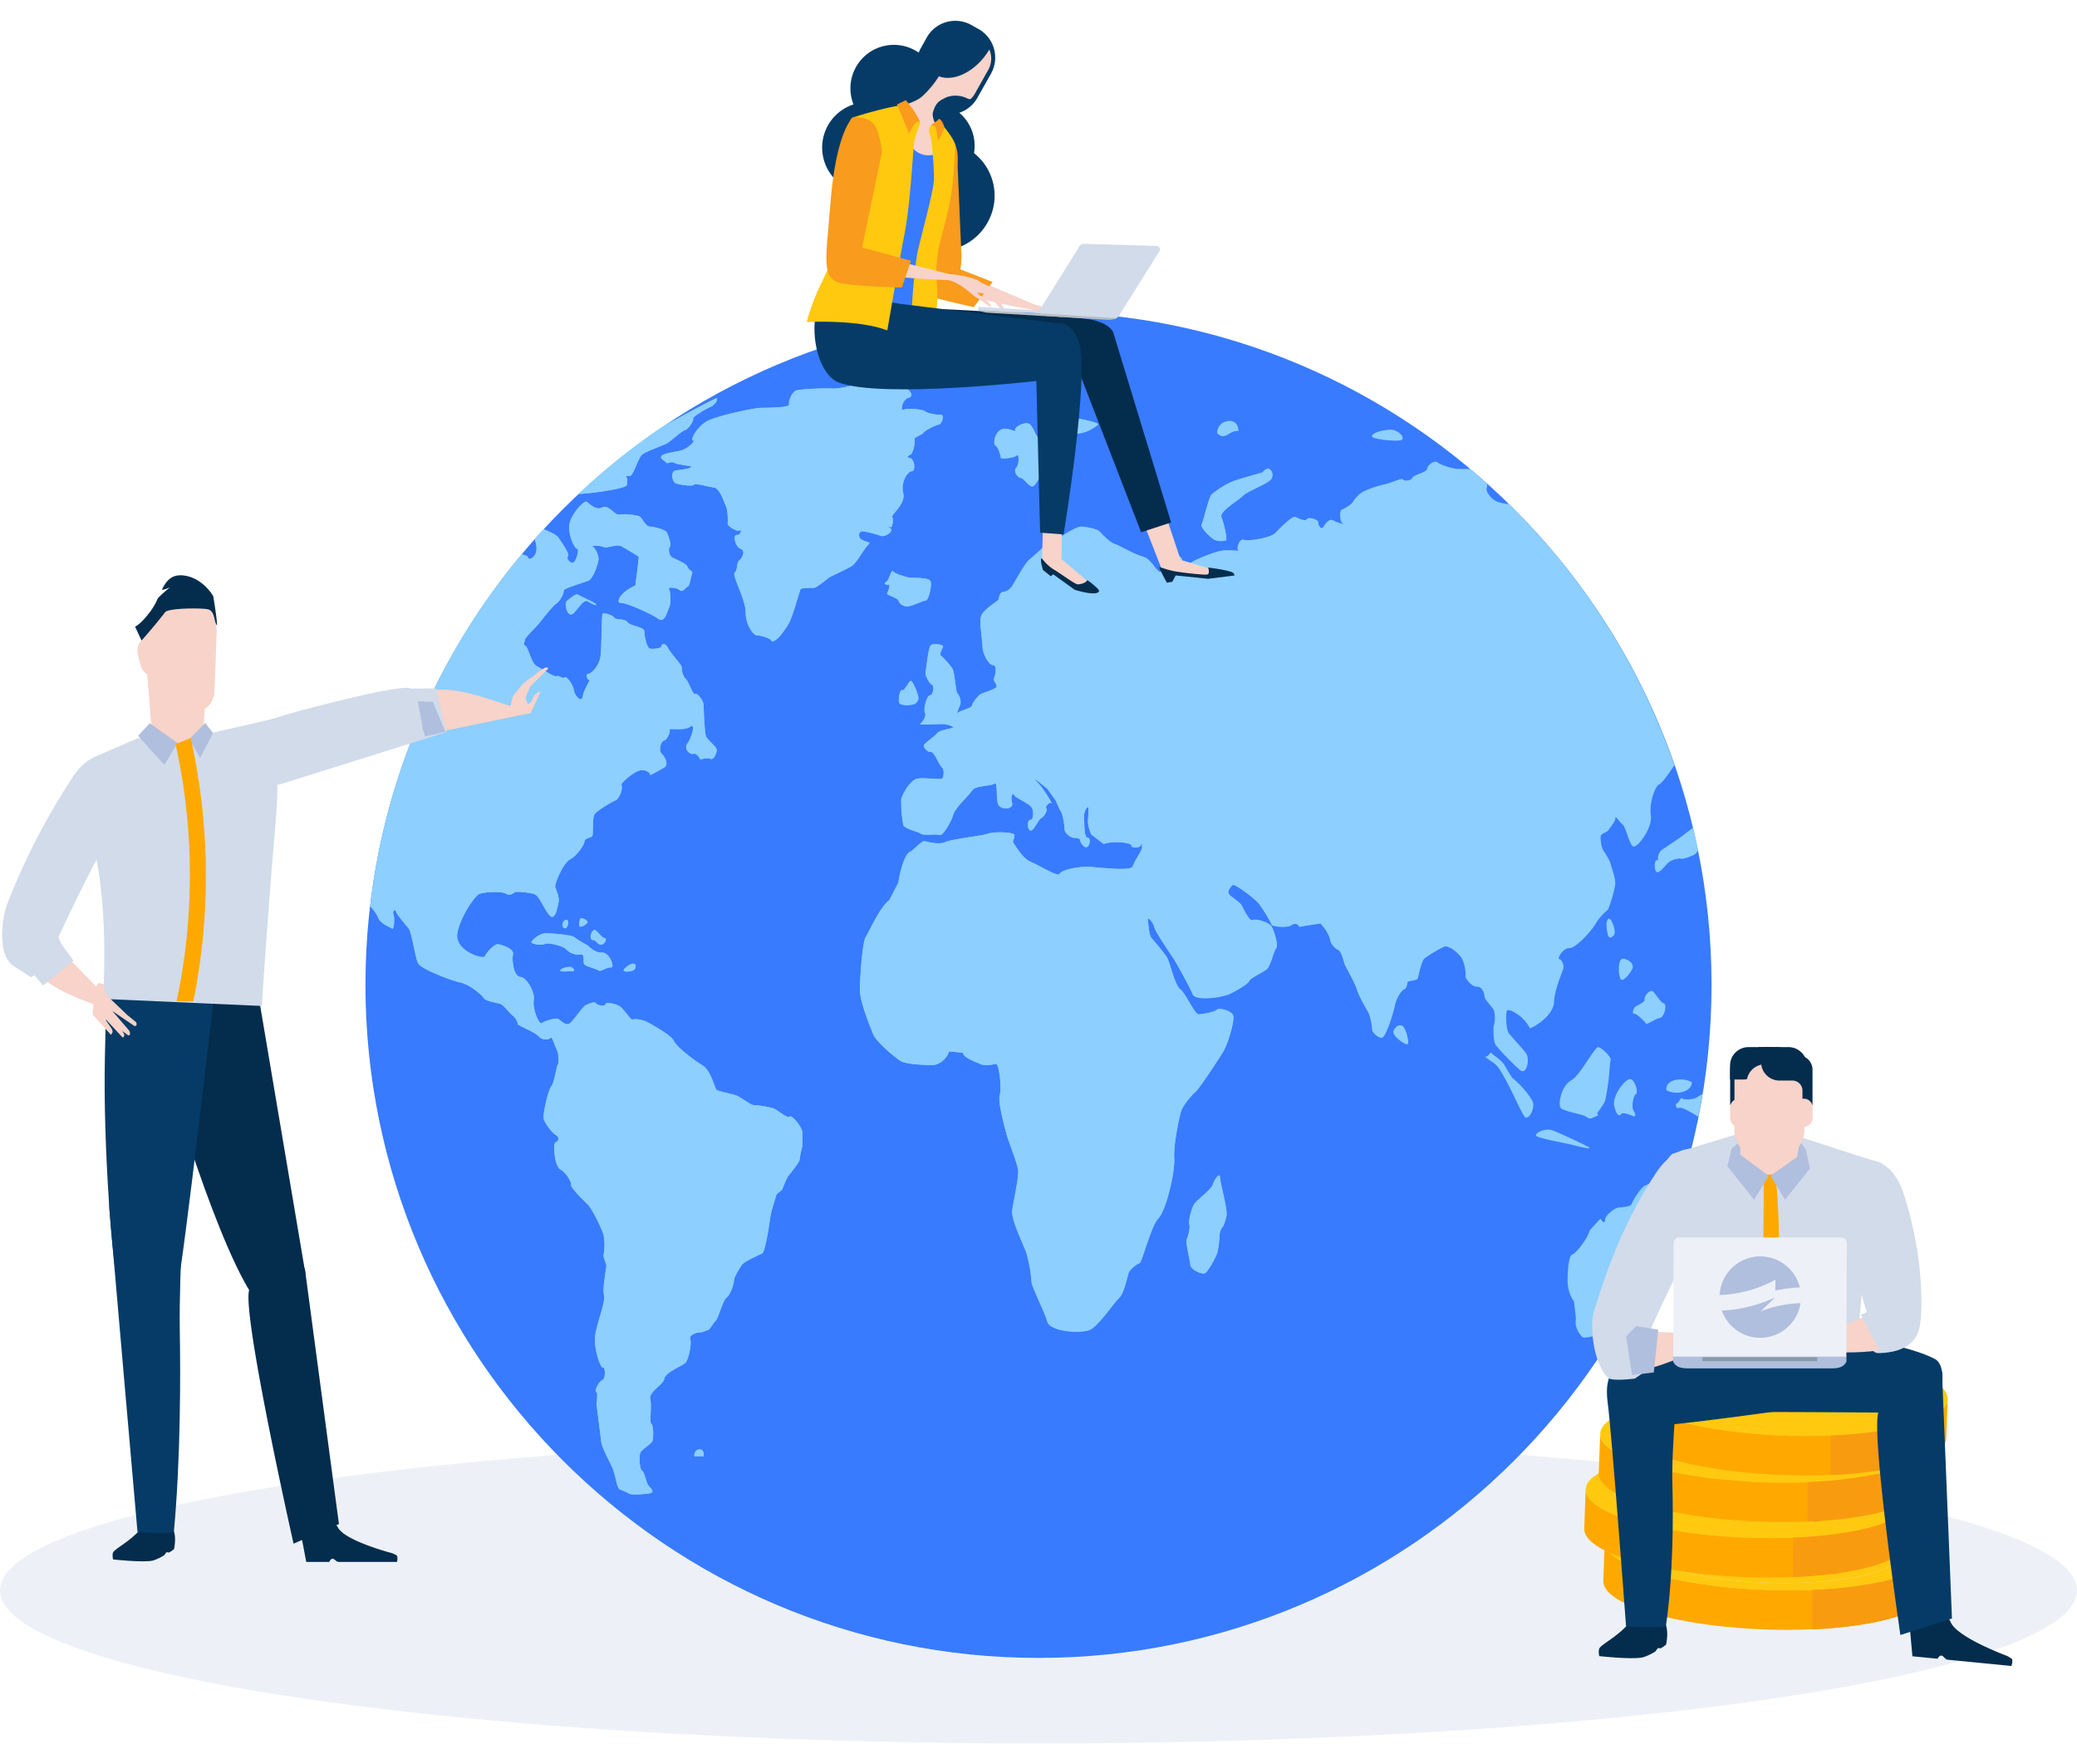 <svg id="Capa_1" data-name="Capa 1" xmlns="http://www.w3.org/2000/svg" viewBox="0 0 697 592"><defs><style>.cls-1{fill:#edf1f7;}.cls-2{fill:#387bff;}.cls-3{fill:#8dcfff;}.cls-4{fill:#d1ecfb;}.cls-5{fill:#053b66;}.cls-6{fill:#f7d3c9;}.cls-7{fill:#f99b1c;}.cls-8{fill:#042c4d;}.cls-9{fill:#ffc910;}.cls-10{fill:#d1dbea;}.cls-11{fill:#b7bec0;}.cls-12{fill:#b0bfde;}.cls-13{fill:#ffa900;}.cls-14{fill:#f99b0f;}.cls-15{fill:#879ba6;}</style></defs><ellipse class="cls-1" cx="348.5" cy="533.65" rx="348.5" ry="51.35"/><path class="cls-2" d="M348.51,104.62C224,104.62,122.64,206,122.64,330.47S224,556.3,348.51,556.3,574.36,455,574.36,330.47,473,104.62,348.51,104.62Z"/><path class="cls-3" d="M564.57,391.86c-3,.07-6.85,1.47-6.89,2.48s-4.17,2.88-5.55,3.41-4,4.73-4.54,6.12-3.92,1-5.17,1.52-3.77,2.61-3.78,3.85-.72,1.09-1.54-.33l-1.63,1.72-1.94,2.16c-1.11,3.46-4.77,7.8-6,8.23s-1.48,6.43-1.48,8.87,1,5.51,2.15,6.73l.22,2,.45,3.87c-.67,3,1.57,5.68,2.25,6.22s6.27-1,8.39-1.52a15.5,15.5,0,0,0,3-1.23A225.08,225.08,0,0,0,565.76,392,3.85,3.85,0,0,0,564.57,391.86Z"/><path class="cls-3" d="M191.65,397.63c-.3.64,3.72,4.78,5.3,6.18s4.88,8.21,5.55,10.41a16.78,16.78,0,0,1,.06,6.73c-.2.85.75,2.75.91,3.52s-1.38,7.43-.78,10.11-3.15,11-3.06,15.12,2,9.57,2.73,9.17,1,3.74-.27,4.24-2.73,3.82-2,4-.05,3.44.15,4.73,1.28,9.91,1.52,12,3.29,7.38,3.94,9.14,1.3,5.14,1.55,5.65a6.94,6.94,0,0,0,.6,1.06,21.55,21.55,0,0,1,3.22,1.48c.76.54,5.57.19,7.15-.14s.14-1.77-.59-2.54-1.33-4.6-2.17-5-1.16-5.23-.43-6.3,3.59-2.78,3.93-3.7.39-5.15-.37-5.73.21-5.7-.37-8.26,4.43-4.86,4.72-6.9,5.72-4.19,6.95-5.22,2.29-6.79,1.73-8.05,2-2.26,3.16-2.26,2.44-.82,2.89-.82,1.82-2.57,2.57-3.16,2.28-6.72,3.61-7.72,2.47-4.71,2.47-5.79,2.05-4.32,2.74-5.29,5.75-3.28,6.69-3.69,2.24-8.48,2.61-11.4,1.85-6.85,2-7.8,1.74-1.79,2-2.09,1.53-4,2.32-4.91,3.58-4.42,3.66-5.21a31.57,31.57,0,0,1,.91-4.51v-2l0-3.15c-.91-2.47-3.62-5.52-4.32-4.85s-3.84-2.18-5.43-2.78a30.7,30.7,0,0,0-6.6-1.09c-1,0-4.52-2.87-6.08-3.34s-5.55-1.28-6.29-1.73-1.7-6.41-4.91-8.35-8.86-6.46-9.48-8.13-6.79-5.16-8.71-6.21-4.79-1.29-5.12-.89-2.78-3.23-4-4.26-4.93-1.84-5.09-.95-2.64.45-3.23-.32-2.46.3-3.36.6-4,5-5.36,6.12-3.12-1.06-4-1.47-4.47.72-5.44,1.4-3.2-5-2.68-7.58-2.34-7.76-4.53-7.9-2.9-5.56-2.45-7.57-4-3.26-5.07-3.39-3.86,2.68-4.31,4S152.31,319,153.5,313s5.9-12.15,7.09-12.92,7.61-1.11,9-.28a2.34,2.34,0,0,0,3-.37c.24-.39,5.48,0,7,.7s3.8,6.69,5.4,7.42,2.23-3.91,2.51-5-.8-4-1.17-4.84,2.58-8.13,5-9.37,5-5.34,4.81-6.07,2-1.28,2.55-1.6-.1-6.2.87-7.5,5.57-4,7-4.62,2.54-4.37,2-5,3.76-4.33,6-5,4.14,1.28,3.61,1.58c.43-.22,3.49-1.82,4.83-2.68,1.52-1,0-3.77-1-4.62s-.37-4,.79-4.3,2.21-3.08,1.91-3.69,4.91.49,6.9-1,.56,3.55-.9,5.6,1.07,3.88,2,3.51,1.92,1.08,2.12,1.63,2.21-.57,3.5,0,2.1-1.78,2.21-2.87-3.16-3.39-3.64-4.7-.72-8.95-.8-10.53-2.18-4.13-2.87-3.65-2.05-4.07-3.13-5.07-1.34-3.14-1.3-3.86-3.71-4.65-4.61-6.47-2.16-1.43-2.22-.62-2.7,1-3.79.84-1.95-4.24-1.95-5.8-4.86-1.81-5.65-3.09-3.93-.66-4.45-1.52-3.29-1.68-3.82-1.36-.32,11.55-.82,14.58-3.11,5.7-4.07,5.62-.38,2.17.29,2-1.84,3.31-2.15,5.61-2.68-.11-3-2.19-2.66-4.91-3.09-4.21-2-.84-2.71-.4-5-2.51-6.74-3.47-2.71-6.26-3.71-6.75-.15-1.12-.17-1.92,3.36-3.9,4.39-5.13,4.76-6.12,6.23-7.15,2.64-3.83,2.4-4.35,6.32-2.57,8.12-3.19,3.34-5.58,3.56-7-1.11-4.15-1.93-4.51,2.48-.45,3.58.11,4.51-1,5.87-.31,4.06,2.31,6,3.58L214,190.3l-.79,6.19c-5.2,2.16-6.69,5.89-4.88,5.8s10.14,3.62,12.49,5.29,3.07-2.44,3.75-3.8.47-5.34-.07-6.13,2.7-.5,3.6.38,2-.91,2.73-1.24,1.06-3.72,1.45-4.4-1.58-1.4-1.6-2.23-3.81-2.49-5-3.06-1.53-3.16-.9-3.59-.43-3.75-1-4.82-4.48-2-5.77-2-2.64-3-3.38-3.44a19.9,19.9,0,0,0-7-.61c-1.24.35-3.5-3.55-5.59-2.37s-4.25-1.39-5.19-1.91S191,173.13,191,176.8s1.92,7.26,2.69,7.37-.18,3.43-1,4.4-2.9-1-2.12-1.85-2.12-4.69-3.13-6.27c-.72-1.14-3.26-2.14-5-2.84-1,1.09-2,2.22-2.95,3.34.37,1.35.82,3.09.37,4.41-.73,2.24-2.59,2.58-2.73,1.63,0-.45-1-.78-2.1-.92a224.87,224.87,0,0,0-50.78,118.05,13.57,13.57,0,0,1,2.65,3.77c.63,2,4.08,3.27,4.72,3.69s.87-3.81.4-4.88.85-1.75.82-1,3.23,4.52,4.3,5.84,2.19,9.93,3.22,11.77,11,5.7,14.19,6.38,7.24,4.25,7.87,5.28,4.87,1.56,5.77,2,3.11,3.31,4,3.91a4.94,4.94,0,0,1,1.6,2.78c0,.45,5.62,2.56,7,4.09s3.61,1.07,4,.44,1.54,3,2.13,4.22.69,4.33.27,4.82S186,363.36,185,364.5s-2.93,9.33-2.52,10.95,3.06,5,4.2,5.5a1.28,1.28,0,0,1-.24,2.35c-.9.12-.47,7.95,1.65,9.12S192,397.06,191.65,397.63Z"/><path class="cls-3" d="M218.22,260.09l0,0Z"/><path class="cls-3" d="M202.81,164.82c2.7-.45,7.18-1.2,7.49-2a4.65,4.65,0,0,0-.25-3.12c.43,0,.93.05,1.32.05,1,0,2.73-5.62,3.82-6.92s7.25-3.26,8.72-4.14,4.69-4,5.94-4.37,3.06-3.28,2.75-3.86,4.2-3.26,5.9-4,2.57-2.72,1.92-2.84c-.4,0-9.83,4.92-18.47,9.82a227.11,227.11,0,0,0-27.78,22.29C196.86,165.62,201,165.12,202.81,164.82Z"/><path class="cls-3" d="M366.15,445.93c2.89-1.72,7.78-9,9.41-10.48s2.77-7,3.14-8.26,2.77-3.13,3.68-3.38,3.82-12.44,6.4-15.11,5.59-15.54,5.29-20.17,1.64-13.46,2.25-15.58,3.85-5.87,4.86-6.63,7.19-10,9.18-13.28,3.89-10.54,3.52-12.21-4.72-2.87-5.51-2.07-4.88,1.54-6.16,1.54-4.3-7-6.15-8.4-3.51-9.42-4.58-10.92a78.72,78.72,0,0,0-5-6.21c-.93-.89-1.1-5.12-1.31-6.27s1.8.75,2.15,2.42,5.11,8.5,6.59,10.8,5.4,9.59,6.38,11.86,9.68,1.13,12.5-.2,6.34-3.59,6.47-4.36,4.61-2.85,5.86-3.86,2.36-6.22,3.15-7.05-.63-5.82-1.57-7.31-5.43-2.67-6.34-2.1-2.86-3.3-3.57-4.76-4.11-3.22-4.49-4.21.91-2.54,1.48-2.88,6.87,4.11,8.72,6.34a47.74,47.74,0,0,1,4.26,7c.32.71,5.34,1.08,6.47.24s2.41-.59,2.84.47l1.58-.28,5.5-.85c2.6,2.83,3.36,5.26,3.3,5.83a5.42,5.42,0,0,0,2.63,3.06c1.07.27,1.85,3.86,2.17,4.75s3.48,6.29,4.13,8.56,3.31,6.68,3.93,7.85a18.18,18.18,0,0,1,1.19,5.57c0,.93,2,2.8,3.25,2.7s3.78-8,4.37-10.91,2.62-5.36,3.17-5.36,1-1.62,1-2.27,3.19-.53,3.47-1.36,1.22-6,2.36-6.78a49,49,0,0,1,6.59-3.93c1.42-.5,5,2.62,5.85,4.09s1.52,5.16,1.21,5.75,1.91,3.8,3.85,3.76,2.53,2.45,2.56,3.35,2.62,3.47,3.15,4.63a10.15,10.15,0,0,1,0,5c-.34.72-.11,4.84.29,6s6.25,7.14,8.49,9,3.27-3.71,2.12-5.45-5-5.71-5.9-6.91-1.06-6-.73-7.34,3.39.74,4.64,1.72,2.94,3.13,3,3.84,8-3.72,8.24-8.54,2.94-10.27,3.18-11.54-.76-3-1.44-3.07,1.18-3.69,3.42-3.64,7.57-5.91,8.85-8.26a18.72,18.72,0,0,1,4.11-4.62A40.89,40.89,0,0,0,542,297c.32-2.31-1.3-6-1.5-7.14s-2.1-3.95-2.62-4.83-.95-4.1-.64-4.72,2.28-1.24,2.53-1.77,2.51-3,2.32-4.09,1.43,1.39,2.5,2.3,2.17,6.66,3.48,7.28,6.55-6.1,5.92-10.44,1.53-9.92,2.8-10.42c1-.37,3.44-3.89,5.1-6.4a226,226,0,0,0-55.6-87.69,2.75,2.75,0,0,1-.86,0l-1.93-.41c-3.24-.7-5.12-4.17-4.57-5a2.53,2.53,0,0,0,0-1.52c-1.83-1.62-3.68-3.22-5.53-4.8-1.54,0-3.16,0-4.1,0-2-.08-6.15-1.47-6.91-2.22s-3.29.68-3.44,2.07-4.59,2.05-5,3.11-2.72,1.17-3.16.55-4.55,1.44-6.59,1.75a36.2,36.2,0,0,0-6.76,2.34,10.75,10.75,0,0,0-3.41,3.4c-.33.88-3,2.36-3.8,2.68s-.66,4.13.4,4.68-2-.45-3.36-1.15S444.39,176.2,444,177s-1.68-.49-1.62-1.63-3.39-2-3.85-1.13-2.83-.31-3.8-.8-5.26,3.89-6.81,5.47-9.13,2.81-10.53,2.22-2.8,3.37-1.58,3.61-3.07-.21-5.42,0-9.16,2.94-10.77,4.13a1.76,1.76,0,0,1-2.94-1.18c0-.93-2.58-1.77-3.37-2.05s-2.26,5.09-3.6,6.12-3-4.17-6.18-5-8.12-3.92-9.55-4.29-4.24-3.33-5-4.17-4.87-1.6-6.17-1.6-5.51,2.42-6.62,3.38-2.85.76-3.4,1.11-5.32,5-7.16,6.44-5.07,7.76-6.11,9.25a4.37,4.37,0,0,1-3.2,1.8c-.61.05-1.12,1.71-1.12,2.33s-5.45,3.46-6,5.94.54,8.14.54,10.17,2,6,3.52,6.07.73,3.42.35,4.34.94,2,.87,2.8-3.82,1.91-5,2.37-3.06,3.08-3.32,4.07-3.85,1.47-5.05,2.64c.3-.85.71-2,1-2.64.72-1.34-.23-3.64-.81-4.12s-.83-7-1.75-8.46a29.25,29.25,0,0,0-3.8-4.25c-.56-.43.38-2.17.72-2.93s-3.05-1.15-4-.58-1.44,7-1.82,8.79,1.68,4.51,2.24,4.63.39,3.35-.77,3.45-2.31,4.81-1.7,5.85-.84,3.17-1.55,3.66,4.6.19,7,.13,4.26,1,4,1.22-4.63.83-5.39,1.86-3.73,3-4.3,3.82,1,2.56,2.23,2.48,2.68,4.33,3.66,5.12.6,3.11.2,3.74-6.33-.45-8.57.13-5.06,5.27-5.26,7.05a44.45,44.45,0,0,0,.68,8.36c.24,1.39,4.93,2.26,5.88,3s5.45,0,6.39.46,3.92-4.55,4.54-6.86,5.37-6.55,6.36-8.14,6.12-1.38,7.37-2.2.58,3.92,1.17,6.48,5.53,2.27,4.82-.15.48-3.49.67-2.6,5,2.81,5.87,4.18.62,4.27-.41,4.22-1.12,3.2,0,3.55,2.58-3.63,3.75-4.22,2.2-3.08,1.6-3.24,1-2.43,1.71-1.7-2.53-4.84-4.55-6.86-.6-1.13,3.17,2l2.6,3.62c.5.66,1.19,2.65,1.6,3.38l.63,1.06a25.28,25.28,0,0,1,1,5.7c0,1,2,2.81,3.25,2.73s2.17.59,1.94.65.81,2.44,2,2.49,1.77-3.11.52-3.2-1.05-4.63-1.2-6.62.87-3.64,1.3-3.64,0,4.09,0,5.05a13.49,13.49,0,0,0,1.11,4.12l1.29,1,2.84,2.18c4.1-1.21,9.58-.28,9.38.56s3,1,3.2-.31.34,0,.34,1-2.66,4.58-3.1,6.25-9.9.56-14,.23-10.05,1.07-10.54,2.3-6.76-2.79-9.69-4-5.17-5.65-5.77-6.22.52-2,.23-2.89-6.92-1.07-8.85-.35-11.87,1.76-14.22,2.79-5.91-.05-7-.26-3.73,3.07-5.07,3.65-3,5.18-3.76,10.25l-1.82,3.52-1.16,2.26c-3.28,2.48-6.91,10.83-8,12.51s-1.93,13.64-1.93,17.7,3.54,12.61,4.52,15,7.09,7.55,9.12,8.82,8.66,1.38,10.83,1.37,4.65-2.06,5.48-4.56l3.18.31,1.47.17c.07,1.75,4.77,3.19,5.92,3.8s4.22.17,5.16-.1,2,8,1.27,10.41,1.63,10.81,2.3,13.34,3.57,9.46,3.85,11.95-1.68,10.73-2,13.63,3.61,11,4.67,13.79a47.16,47.16,0,0,1,1.84,10.13c0,1.42,4.3,9.76,5.27,13.22S363.23,447.63,366.15,445.93Z"/><path class="cls-3" d="M552.32,343.41c.3.6,3-1.56,4.62-1.8s2.64-4.63,1.38-4.94-2.88-3.71-3.81-4.11-2.72,1.45-2.63,2.78-3,1.86-3.54,3-.53,1.91.1,1.79S552.06,342.78,552.32,343.41Z"/><path class="cls-3" d="M549,367.1c.79-.28-.11-4.6-1.8-5s-6.38,5.66-5.48,9.15,1.87,3.25,2.36,2.51,3.28.48,4.1.77.82-.58,0-1.86S548.19,367.4,549,367.1Z"/><path class="cls-3" d="M539.75,362.9c.21-1.54.5-6.37.75-7.3s-2.63-3.74-4-4.23-6,9.39-9.24,11.13-4.46,7.79-3.59,9.16,7.69,2.12,8.86,3.19,2.52-.18,3.25-.36.5-.62.21-.8,2.4-3,2.78-4.79S539.56,364.44,539.75,362.9Z"/><path class="cls-3" d="M521.2,379.36c-2.56-1-5.58.54-5.8,1.53s9.85,2.59,13.21,3.49,5.44,1.22,4.67.64S523.76,380.32,521.2,379.36Z"/><path class="cls-3" d="M541.69,313.64c.82-1.12-1.12-6.41-2.09-5.21s-.28,4.27,0,5.36S540.9,314.77,541.69,313.64Z"/><path class="cls-3" d="M547.81,325c.58-1.34-.76-2.88-2.94-3.32s-1.84,6.13-.9,6.95S547.2,326.36,547.81,325Z"/><path class="cls-3" d="M559.17,365.73c2.61,1.8,8.43,1,8.61-2.57C565.2,361.5,558.93,361.75,559.17,365.73Z"/><path class="cls-3" d="M557.75,285.12a3.62,3.62,0,0,0-1.32,3.48H556c-.86,0-1,3.45,0,4s3.1-2.69,4.27-3.47,3.46-1.26,3.81-1,2.36-.36,4.52-1.35a3.84,3.84,0,0,0,1.25-1.53c-.49-2.52-1.1-5-1.69-7.47-1.1.79-2.33,1.64-2.91,2.17C564,281,559.17,284.15,557.75,285.12Z"/><path class="cls-3" d="M498.06,354.45h0C497.64,354.14,497.57,354.1,498.06,354.45Z"/><path class="cls-3" d="M514.33,369.61c-1-2.14-4.08-5.76-6.94-8.05l-1.12-1.79-1.17-2c-1.09-2.16-4.31-3.83-4.6-4.48s-1.29,1.89-2.41,1.16c.58.41,1.78,1.27,3.48,2.45,3.05,2.19,8.88,16.89,10.21,17.93S515.26,371.75,514.33,369.61Z"/><path class="cls-3" d="M467.7,345.84c-.81,1.65,4.31,5.19,4.73,4.39s-.67-4.9-1.6-5.79S468.51,344.19,467.7,345.84Z"/><path class="cls-3" d="M399.46,424.41c.2,1.75,3.76,3.15,4.79,2.85s3.89-5.57,4.3-7.09a33.46,33.46,0,0,0,.7-5.57,5.17,5.17,0,0,1,.89-2.75c.37-.2,1.05-2,1.45-4s-2.16-11.25-2.21-12.89-1.9.82-2.37,2.48-5.09,5-6.14,6.41-2.15,6.13-1.76,7-.39,4-.86,4.95S399.27,422.67,399.46,424.41Z"/><path class="cls-3" d="M233,488.62h3.12C236.62,485.26,232.79,485.83,233,488.62Z"/><path class="cls-3" d="M315.74,139.17c-1.32.15-4.7-.52-5.27-1.14s-5.62-1.15-7.1-.55-.43-3.55,1.59-4,.28-3.3-1.84-3.31-7.51-.79-8.75-.54-3.7-.85-4.6-1-7.3,1.93-10.3,1.76-10.46.18-12.05.62-2.82,3.58-2.57,4.7-7.2,1.1-9.51,1.14-14.81,2.68-18.07,4.47-5.78,6.33-4.71,6.44-1.81,2.67-3.57,3.26-5.89.91-6.88,1.88,1.06,1.65,1.43,2.3,1.57-.57,2.67.07,4.71.9,5.67,1.28-3.08,1.15-5,1.27-1.47,3.87,0,4.39,5.57,1.07,6,.43,4.74.71,6.71.93,3.43,5.1,4,6.16.74,4.8.6,5.86,3.43,3.06,4.09,2.35.45,1.71-1,1.57-.53,4,1.26,4.63.56,3.14-.46,3.91-.45,3.2-1.51,4.06,3.7,9.12,3.67,13.36,2.63,7.69,3.64,7.69,4.49.86,4.93,1.76,2.16-.64,2.81-1.34a33.84,33.84,0,0,0,3.15-4.51c1.07-1.8,3.46-10.28,3.79-11.2s4.32-.34,5.21-.8a46.17,46.17,0,0,0,4.25-3.14c.76-.62,6.42-3,8-4.14s4.12-5.94,5.33-7-.64-.73-2.14-1.73a1.62,1.62,0,0,1-.4-2.66c.44-.5,5,.75,6.62,1.37s4.58-1.56,3.42-2.42-.53-.81,0-.44,1.16-2.8.54-3.39,4.66-4.44,3.72-8.05,1.46-7.34,2.86-7.36,1-4.1-.69-4.47-.12-.73.52-1.32,1.44-4.19,1.08-4.88,2.57-1.49,3.07-2.29,3.93-2.46,5.12-2.71S317,139,315.74,139.17Z"/><path class="cls-3" d="M345.13,142.12c-1.61-.55-4.86,1.25-4.44,2.25s-2.67-1.31-4.8-.19-2.75,4.89-1.77,5.39,1.69,3.47,1.73,4,4.15.18,5.25-.7S342,156,341,157s.4,3.16,1.54,3.33,2.71,2.87,3.91,2.87,3.21-4.6,3.66-6.31,4.41-.35,6.24.19,2.46-6.28.5-7.32-4.39-.52-5.21-1.28a6.54,6.54,0,0,0-3.13-1.65C347.61,146.7,346.72,142.66,345.13,142.12Z"/><path class="cls-3" d="M360.91,145.38c3.17.45,6.77-2.17,7.54-2.9s-8.83-2.69-12.48-2.82-6.6.39-6.57,1.11S357.71,144.93,360.91,145.38Z"/><path class="cls-3" d="M302.77,231.58c-.82-.36-1.29,2.8-1.09,4s3.1,1.11,4.35.86a2.38,2.38,0,0,0,2.18-2.25c0-1-1.81-5.7-2.54-5.7S303.61,231.92,302.77,231.58Z"/><path class="cls-3" d="M312.22,194.93c-.65-1.16-5.66-1-6.87-1.11s-5-1.3-5.68-2.1-1.21,3.08-2.37,3.58.56,1.25,1,.82,0,2-.55,2.82,3.31,1.41,3.76,2.67a3.15,3.15,0,0,0,3.51,1.79c1.53-.23,4.54-1.79,5.61-1.89S312.87,196.1,312.22,194.93Z"/><path class="cls-3" d="M417.17,166.3c1.72-1.73,8.79-4.05,9.59-5.83s-.5-3.24-1.2-3.24a2.8,2.8,0,0,0-1.77,1.18c-.15.28-8.27,2.21-10.76,3.41a27.66,27.66,0,0,0-6.44,4.11c-1,1-2.77,9.07-3.35,10s2.69,4.2,4.17,5.1a5.35,5.35,0,0,0,4,.25c.58-.17-.74-5.78-1.51-7.74S415.47,168,417.17,166.3Z"/><path class="cls-3" d="M408.49,145.34c2.69,2.66,4.12-1.16,7.08-.79C415.52,139.17,408.24,141,408.49,145.34Z"/><path class="cls-3" d="M460.37,146.36c-.08,1,7.41,1.78,9.56,1.4s-.44-3.78-3.63-3.58S460.47,145.35,460.37,146.36Z"/><path class="cls-3" d="M190.17,201.71c-.78.72-.1,4.39,1.4,4.48s3.88-5.49,5.69-4.4,3.07,1.58,2.77,1-5.51-2.86-6.15-3.29S191,201,190.17,201.71Z"/><path class="cls-3" d="M209.25,325.62c0,.59,3.25.51,3.78-.49s.27-1.8-.63-1.8S209.25,325,209.25,325.62Z"/><path class="cls-3" d="M194.79,320.26c1.55-.29.81,2.22,1.18,3.12s4.11,1.63,4.86,2.24,2.66-1.14,4.17-1-.5-5.15-3-5-4.49-2.24-5.07-2.54a40,40,0,0,1-4.33-2.7c-.82-.66-7.17-1.23-9.38-1.23s-4.55,2.19-4.87,2.91,3.44,1.22,4.54.67,6.1.64,7.14,1.84A5.6,5.6,0,0,0,194.79,320.26Z"/><path class="cls-3" d="M188,325.62c0,.59,3.3.21,4.08.26s.78-.54-.07-1.22S188,325,188,325.62Z"/><path class="cls-3" d="M190.28,308.7c-.85-.34-1.54,1-1.54,1.64a1.11,1.11,0,0,0,1,1.16C190.37,311.5,191.14,309,190.28,308.7Z"/><path class="cls-3" d="M197.17,309.25a3.16,3.16,0,0,0-2.13-1.17c-.42,0-.69,1.1-.62,2.41S197.46,309.85,197.17,309.25Z"/><path class="cls-3" d="M202.12,316.88c1.33-.65,1.5-2.25.71-2.15s-2.24-2.28-3.1-2.63-1.55,1.42-1.55,2.18.49,1.31,1.07,1.15S200.79,317.49,202.12,316.88Z"/><path class="cls-3" d="M569,368.45c-.67.37-4,.75-4.45.11s-1.08,1.35-1.8,1.65-.31,2.08.76,1.52c.73-.37,3.88,1.39,6.42,3,.5-2.55.94-5.06,1.36-7.65C570.42,367.57,569.46,368.24,569,368.45Z"/><path class="cls-4" d="M210.3,160.24c-.23-.23-1.17.45-.75.87C209.75,161.41,210.68,160.71,210.3,160.24Z"/><path class="cls-4" d="M235.33,234.78c-.17-.24-1.14.45-.79.88C234.77,235.93,235.74,235.23,235.33,234.78Z"/><path class="cls-3" d="M264.65,394.39c.76-.84,3.58-4.42,3.66-5.21a31.57,31.57,0,0,1,.91-4.51v-2l0-3.15c-.91-2.47-3.62-5.52-4.32-4.85s-3.84-2.18-5.43-2.78a30.7,30.7,0,0,0-6.6-1.09c-1,0-4.52-2.87-6.08-3.34s-5.55-1.28-6.29-1.73-1.7-6.41-4.91-8.35-8.86-6.46-9.48-8.13-6.79-5.16-8.71-6.21-4.79-1.29-5.12-.89-2.78-3.23-4-4.26-4.93-1.84-5.09-.95-2.64.45-3.23-.32-2.46.3-3.36.6-4,5-5.36,6.12-3.12-1.06-4-1.47-4.47.72-5.44,1.4-3.2-5-2.68-7.58-2.34-7.76-4.53-7.9-2.9-5.56-2.45-7.57-4-3.26-5.07-3.39-3.86,2.68-4.31,4S152.31,319,153.5,313s5.9-12.15,7.09-12.92,7.61-1.11,9-.28a2.34,2.34,0,0,0,3-.37c.24-.39,5.48,0,7,.7s3.8,6.69,5.4,7.42,2.23-3.91,2.51-5-.8-4-1.17-4.84,2.58-8.13,5-9.37,5-5.34,4.81-6.07,2-1.28,2.55-1.6-.1-6.2.87-7.5,5.57-4,7-4.62,2.54-4.37,2-5,3.76-4.33,6-5,4.14,1.28,3.61,1.58c.43-.22,3.49-1.82,4.83-2.68,1.52-1,0-3.77-1-4.62s-.37-4,.79-4.3,2.21-3.08,1.91-3.69,4.91.49,6.9-1,.56,3.55-.9,5.6,1.07,3.88,2,3.51,1.92,1.08,2.12,1.63,2.21-.57,3.5,0,2.1-1.78,2.21-2.87-3.16-3.39-3.64-4.7-.72-8.95-.8-10.53-2.18-4.13-2.87-3.65-2.05-4.07-3.13-5.07-1.34-3.14-1.3-3.86-3.71-4.65-4.61-6.47-2.16-1.43-2.22-.62-2.7,1-3.79.84-1.95-4.24-1.95-5.8-4.86-1.81-5.65-3.09-3.93-.66-4.45-1.52-3.29-1.68-3.82-1.36-.32,11.55-.82,14.58-3.11,5.7-4.07,5.62-.38,2.17.29,2-1.84,3.31-2.15,5.61-2.68-.11-3-2.19-2.66-4.91-3.09-4.21-2-.84-2.71-.4-5-2.51-6.74-3.47-2.71-6.26-3.71-6.75-.15-1.12-.17-1.92,3.36-3.9,4.39-5.13,4.76-6.12,6.23-7.15,2.64-3.83,2.4-4.35,6.32-2.57,8.12-3.19,3.34-5.58,3.56-7-1.11-4.15-1.93-4.51,2.48-.45,3.58.11,4.51-1,5.87-.31,4.06,2.31,6,3.58L214,190.3l-.79,6.19c-5.2,2.16-6.69,5.89-4.88,5.8s10.14,3.62,12.49,5.29,3.07-2.44,3.75-3.8.47-5.34-.07-6.13,2.7-.5,3.6.38,2-.91,2.73-1.24,1.06-3.72,1.45-4.4-1.58-1.4-1.6-2.23-3.81-2.49-5-3.06-1.53-3.16-.9-3.59-.43-3.75-1-4.82-4.48-2-5.77-2-2.64-3-3.38-3.44a19.9,19.9,0,0,0-7-.61c-1.24.35-3.5-3.55-5.59-2.37s-4.25-1.39-5.19-1.91S191,173.13,191,176.8s1.92,7.26,2.69,7.37-.18,3.43-1,4.4-2.9-1-2.12-1.85-2.12-4.69-3.13-6.27c-.72-1.14-3.26-2.14-5-2.84-1,1.09-2,2.22-2.95,3.34.37,1.35.82,3.09.37,4.41-.73,2.24-2.59,2.58-2.73,1.63,0-.45-1-.78-2.1-.92a224.87,224.87,0,0,0-50.78,118.05,13.57,13.57,0,0,1,2.65,3.77c.63,2,4.08,3.27,4.72,3.69s.87-3.81.4-4.88.85-1.75.82-1,3.23,4.52,4.3,5.84,2.19,9.93,3.22,11.77,11,5.7,14.19,6.38,7.24,4.25,7.87,5.28,4.87,1.56,5.77,2,3.11,3.31,4,3.91a4.94,4.94,0,0,1,1.6,2.78c0,.45,5.62,2.56,7,4.09s3.61,1.07,4,.44,1.54,3,2.13,4.22.69,4.33.27,4.82S186,363.36,185,364.5s-2.93,9.33-2.52,10.95,3.06,5,4.2,5.5a1.28,1.28,0,0,1-.24,2.35c-.9.12-.47,7.95,1.65,9.12s3.87,4.64,3.56,5.21,3.72,4.78,5.3,6.18,4.88,8.21,5.55,10.41a16.78,16.78,0,0,1,.06,6.73c-.2.85.75,2.75.91,3.52s-1.38,7.43-.78,10.11-3.15,11-3.06,15.12,2,9.57,2.73,9.17,1,3.74-.27,4.24-2.73,3.82-2,4-.05,3.44.15,4.73,1.28,9.91,1.52,12,3.29,7.38,3.94,9.14,1.3,5.14,1.55,5.65a6.94,6.94,0,0,0,.6,1.06,21.55,21.55,0,0,1,3.22,1.48c.76.54,5.57.19,7.15-.14s.14-1.77-.59-2.54-1.33-4.6-2.17-5-1.16-5.23-.43-6.3,3.59-2.78,3.93-3.7.39-5.15-.37-5.73.21-5.7-.37-8.26,4.43-4.86,4.72-6.9,5.72-4.19,6.95-5.22,2.29-6.79,1.73-8.05,2-2.26,3.16-2.26,2.44-.82,2.89-.82,1.82-2.57,2.57-3.16,2.28-6.72,3.61-7.72,2.47-4.71,2.47-5.79,2.05-4.32,2.74-5.29,5.75-3.28,6.69-3.69,2.24-8.48,2.61-11.4,1.85-6.85,2-7.8,1.74-1.79,2-2.09S263.86,395.26,264.65,394.39Z"/><line class="cls-3" x1="218.26" y1="260.06" x2="218.22" y2="260.09"/><path class="cls-3" d="M215.19,152.86c1.06-1.33,7.25-3.26,8.72-4.14s4.69-4,5.94-4.37,3.06-3.28,2.75-3.86,4.2-3.26,5.9-4,2.57-2.72,1.92-2.84c-.4,0-9.83,4.92-18.47,9.82a227.11,227.11,0,0,0-27.78,22.29c2.69-.18,6.85-.68,8.64-1,2.7-.45,7.18-1.2,7.49-2a4.65,4.65,0,0,0-.25-3.12c.43,0,.93.05,1.32.05C212.39,159.78,214.1,154.16,215.19,152.86Z"/><path class="cls-3" d="M444.15,176.67a2.63,2.63,0,0,1-.18.34c-.45.78-1.68-.49-1.62-1.63s-3.39-2-3.85-1.13-2.83-.31-3.8-.8-5.26,3.89-6.81,5.47-9.13,2.81-10.53,2.22-2.8,3.37-1.58,3.61-3.07-.21-5.42,0-9.16,2.94-10.77,4.13a1.76,1.76,0,0,1-2.94-1.18c0-.93-2.58-1.77-3.37-2.05s-2.26,5.09-3.6,6.12-3-4.17-6.18-5-8.12-3.92-9.55-4.29-4.24-3.33-5-4.17-4.87-1.6-6.17-1.6-5.51,2.42-6.62,3.38-2.85.76-3.4,1.11-5.32,5-7.16,6.44-5.07,7.76-6.11,9.25a4.37,4.37,0,0,1-3.2,1.8c-.61.05-1.12,1.71-1.12,2.33s-5.45,3.46-6,5.94.54,8.14.54,10.17,2,6,3.52,6.07.73,3.42.35,4.34.94,2,.87,2.8-3.82,1.91-5,2.37-3.06,3.08-3.32,4.07-3.85,1.47-5.05,2.64c.3-.85.71-2,1-2.64.72-1.34-.23-3.64-.81-4.12s-.83-7-1.75-8.46a29.25,29.25,0,0,0-3.8-4.25c-.56-.43.38-2.17.72-2.93s-3.05-1.15-4-.58-1.44,7-1.82,8.79,1.68,4.51,2.24,4.63.39,3.35-.77,3.45-2.31,4.81-1.7,5.85-.84,3.17-1.55,3.66,4.6.19,7,.13,4.26,1,4,1.22-4.63.83-5.39,1.86-3.73,3-4.3,3.82,1,2.56,2.23,2.48,2.68,4.33,3.66,5.12.6,3.11.2,3.74-6.33-.45-8.57.13-5.06,5.27-5.26,7.05a44.45,44.45,0,0,0,.68,8.36c.24,1.39,4.93,2.26,5.88,3s5.45,0,6.39.46,3.92-4.55,4.54-6.86,5.37-6.55,6.36-8.14,6.12-1.38,7.37-2.2.58,3.92,1.17,6.48,5.53,2.27,4.82-.15.48-3.49.67-2.6,5,2.81,5.87,4.18.62,4.27-.41,4.22-1.12,3.2,0,3.55,2.58-3.63,3.75-4.22,2.2-3.08,1.6-3.24,1-2.43,1.71-1.7-2.53-4.84-4.55-6.86-.6-1.13,3.17,2l2.6,3.62c.5.66,1.19,2.65,1.6,3.38l.63,1.06a25.28,25.28,0,0,1,1,5.7c0,1,2,2.81,3.25,2.73s2.17.59,1.94.65.81,2.44,2,2.49,1.77-3.11.52-3.2-1.05-4.63-1.2-6.62.87-3.64,1.3-3.64,0,4.09,0,5.05a13.49,13.49,0,0,0,1.11,4.12l1.29,1,2.84,2.18c4.1-1.21,9.58-.28,9.38.56s3,1,3.2-.31.34,0,.34,1-2.66,4.58-3.1,6.25-9.9.56-14,.23-10.05,1.07-10.54,2.3-6.76-2.79-9.69-4-5.17-5.65-5.77-6.22.52-2,.23-2.89-6.92-1.07-8.85-.35-11.87,1.76-14.22,2.79-5.91-.05-7-.26-3.73,3.07-5.07,3.65-3,5.18-3.76,10.25l-1.82,3.52-1.16,2.26c-3.28,2.48-6.91,10.83-8,12.51s-1.93,13.64-1.93,17.7,3.54,12.61,4.52,15,7.09,7.55,9.12,8.82,8.66,1.38,10.83,1.37,4.65-2.06,5.48-4.56l3.18.31,1.47.17c.07,1.75,4.77,3.19,5.92,3.8s4.22.17,5.16-.1,2,8,1.27,10.41,1.63,10.81,2.3,13.34,3.57,9.46,3.85,11.95-1.68,10.73-2,13.63,3.61,11,4.67,13.79a47.16,47.16,0,0,1,1.84,10.13c0,1.42,4.3,9.76,5.27,13.22s11.78,4.3,14.7,2.6,7.78-9,9.41-10.48,2.77-7,3.14-8.26,2.77-3.13,3.68-3.38,3.82-12.44,6.4-15.11,5.59-15.54,5.29-20.17,1.64-13.46,2.25-15.58,3.85-5.87,4.86-6.63,7.19-10,9.18-13.28,3.89-10.54,3.52-12.21-4.72-2.87-5.51-2.07-4.88,1.54-6.16,1.54-4.3-7-6.15-8.4-3.51-9.42-4.58-10.92a78.72,78.72,0,0,0-5-6.21c-.93-.89-1.1-5.12-1.31-6.27s1.8.75,2.15,2.42,5.11,8.5,6.59,10.8,5.4,9.59,6.38,11.86,9.68,1.13,12.5-.2,6.34-3.59,6.47-4.36,4.61-2.85,5.86-3.86,2.36-6.22,3.15-7.05-.63-5.82-1.57-7.31-5.43-2.67-6.34-2.1-2.86-3.3-3.57-4.76-4.11-3.22-4.49-4.21.91-2.54,1.48-2.88,6.87,4.11,8.72,6.34a47.74,47.74,0,0,1,4.26,7c.32.71,5.34,1.08,6.47.24s2.41-.59,2.84.47l1.58-.28,5.5-.85c2.6,2.83,3.36,5.26,3.3,5.83a5.42,5.42,0,0,0,2.63,3.06c1.07.27,1.85,3.86,2.17,4.75s3.48,6.29,4.13,8.56,3.31,6.68,3.93,7.85a18.18,18.18,0,0,1,1.19,5.57c0,.93,2,2.8,3.25,2.7s3.78-8,4.37-10.91,2.62-5.36,3.17-5.36,1-1.62,1-2.27,3.19-.53,3.47-1.36,1.22-6,2.36-6.78a49,49,0,0,1,6.59-3.93,2.59,2.59,0,0,1,1.86.47c.12-3.11.23-6.21.23-9.35A224.54,224.54,0,0,0,444.15,176.67Z"/><path class="cls-3" d="M472.43,350.23c.43-.83-.67-4.9-1.6-5.79s-2.32-.25-3.13,1.4S472,351,472.43,350.23Z"/><path class="cls-3" d="M399.46,424.41c.2,1.75,3.76,3.15,4.79,2.85s3.89-5.57,4.3-7.09a33.46,33.46,0,0,0,.7-5.57,5.17,5.17,0,0,1,.89-2.75c.37-.2,1.05-2,1.45-4s-2.16-11.25-2.21-12.89-1.9.82-2.37,2.48-5.09,5-6.14,6.41-2.15,6.13-1.76,7-.39,4-.86,4.95S399.27,422.67,399.46,424.41Z"/><path class="cls-3" d="M233,488.62h3.12C236.62,485.26,232.79,485.83,233,488.62Z"/><path class="cls-3" d="M255.34,136.85c-2.37,0-14.81,2.68-18.07,4.47s-5.78,6.33-4.71,6.44-1.81,2.67-3.57,3.26-5.89.91-6.88,1.88,1.06,1.65,1.43,2.3,1.57-.57,2.67.07,4.71.9,5.67,1.28-3.08,1.15-5,1.27-1.47,3.87,0,4.39,5.57,1.07,6,.43,4.74.71,6.71.93,3.43,5.1,4,6.16.74,4.8.6,5.86,3.43,3.06,4.09,2.35.45,1.71-1,1.57-.53,4,1.26,4.63.56,3.14-.46,3.91-.45,3.2-1.51,4.06,3.7,9.12,3.67,13.36,2.63,7.69,3.64,7.69,4.49.86,4.93,1.76,2.16-.64,2.81-1.34a33.84,33.84,0,0,0,3.15-4.51c1.07-1.8,3.46-10.28,3.79-11.2s4.32-.34,5.21-.8a46.17,46.17,0,0,0,4.25-3.14c.76-.62,6.42-3,8-4.14s4.12-5.94,5.33-7-.64-.73-2.14-1.73a1.62,1.62,0,0,1-.4-2.66c.44-.5,5,.75,6.62,1.37s4.58-1.56,3.42-2.42-.53-.81,0-.44,1.16-2.8.54-3.39,4.66-4.44,3.72-8.05,1.46-7.34,2.86-7.36,1-4.1-.69-4.47-.12-.73.52-1.32,1.44-4.19,1.08-4.88,2.57-1.49,3.07-2.29,3.93-2.46,5.12-2.71,1.85-3.46.57-3.31-4.7-.52-5.27-1.14-5.62-1.15-7.1-.55-.43-3.55,1.59-4,.28-3.3-1.84-3.31-7.51-.79-8.75-.54-3.7-.85-4.6-1-7.3,1.93-10.3,1.76-10.46.18-12.05.62-2.82,3.58-2.57,4.7S257.65,136.81,255.34,136.85Z"/><path class="cls-3" d="M342.49,160.34c1.15.19,2.71,2.87,3.91,2.87s3.21-4.6,3.66-6.31,4.41-.35,6.24.19,2.46-6.28.5-7.32-4.39-.52-5.21-1.28a6.54,6.54,0,0,0-3.13-1.65c-.85-.14-1.74-4.18-3.33-4.72s-4.86,1.25-4.44,2.25-2.67-1.31-4.8-.19-2.75,4.89-1.77,5.39,1.69,3.47,1.73,4,4.15.18,5.25-.7S342,156,341,157,341.35,160.17,342.49,160.34Z"/><path class="cls-3" d="M368.45,142.48c.79-.73-8.83-2.69-12.48-2.82s-6.6.39-6.57,1.11,8.31,4.16,11.51,4.61S367.68,143.21,368.45,142.48Z"/><path class="cls-3" d="M302.77,231.58c-.82-.36-1.29,2.8-1.09,4s3.1,1.11,4.35.86a2.38,2.38,0,0,0,2.18-2.25c0-1-1.81-5.7-2.54-5.7S303.61,231.92,302.77,231.58Z"/><path class="cls-3" d="M312.22,194.93c-.65-1.16-5.66-1-6.87-1.11s-5-1.3-5.68-2.1-1.21,3.08-2.37,3.58.56,1.25,1,.82,0,2-.55,2.82,3.31,1.41,3.76,2.67a3.15,3.15,0,0,0,3.51,1.79c1.53-.23,4.54-1.79,5.61-1.89S312.87,196.1,312.22,194.93Z"/><path class="cls-3" d="M406.59,165.93c-1,1-2.77,9.07-3.35,10s2.69,4.2,4.17,5.1a5.35,5.35,0,0,0,4,.25c.58-.17-.74-5.78-1.51-7.74s5.56-5.5,7.26-7.22,8.79-4.05,9.59-5.83-.5-3.24-1.2-3.24a2.8,2.8,0,0,0-1.77,1.18c-.15.28-8.27,2.21-10.76,3.41A27.66,27.66,0,0,0,406.59,165.93Z"/><path class="cls-3" d="M408.49,145.34c2.69,2.66,4.12-1.16,7.08-.79a2.19,2.19,0,0,0-.1-.51c-1-.9-1.92-1.86-2.9-2.74A4,4,0,0,0,408.49,145.34Z"/><path class="cls-3" d="M190.17,201.71c-.78.72-.1,4.39,1.4,4.48s3.88-5.49,5.69-4.4,3.07,1.58,2.77,1-5.51-2.86-6.15-3.29S191,201,190.17,201.71Z"/><path class="cls-3" d="M209.25,325.62c0,.59,3.25.51,3.78-.49s.27-1.8-.63-1.8S209.25,325,209.25,325.62Z"/><path class="cls-3" d="M194.79,320.26c1.55-.29.81,2.22,1.18,3.12s4.11,1.63,4.86,2.24,2.66-1.14,4.17-1-.5-5.15-3-5-4.49-2.24-5.07-2.54a40,40,0,0,1-4.33-2.7c-.82-.66-7.17-1.23-9.38-1.23s-4.55,2.19-4.87,2.91,3.44,1.22,4.54.67,6.1.64,7.14,1.84A5.6,5.6,0,0,0,194.79,320.26Z"/><path class="cls-3" d="M188,325.62c0,.59,3.3.21,4.08.26s.78-.54-.07-1.22S188,325,188,325.62Z"/><path class="cls-3" d="M190.28,308.7c-.85-.34-1.54,1-1.54,1.64a1.11,1.11,0,0,0,1,1.16C190.37,311.5,191.14,309,190.28,308.7Z"/><path class="cls-3" d="M197.17,309.25a3.16,3.16,0,0,0-2.13-1.17c-.42,0-.69,1.1-.62,2.41S197.46,309.85,197.17,309.25Z"/><path class="cls-3" d="M202.12,316.88c1.33-.65,1.5-2.25.71-2.15s-2.24-2.28-3.1-2.63-1.55,1.42-1.55,2.18.49,1.31,1.07,1.15S200.79,317.49,202.12,316.88Z"/><path class="cls-5" d="M325.3,55.82a14.59,14.59,0,1,1-5.71-19.58A14.45,14.45,0,0,1,325.3,55.82Z"/><path class="cls-5" d="M331.53,74.43a18.41,18.41,0,1,1-7.21-24.74A18.23,18.23,0,0,1,331.53,74.43Z"/><path class="cls-6" d="M315.06,93.26s-.68,2.36,10.64,5.95,28.82,6.07,28.82,6.07L329.18,94.55S319.3,90.91,315.06,93.26Z"/><path class="cls-6" d="M345.35,103.29c5.33,1.87,6.67,5.35,8.49,6.92a40,40,0,0,1,3.5,3.55c-.39-2.69-2.08-3.36-2.69-4.4s-.51-.6,1.44-.07c1.1.3,2.33,2.87,3.33,4.4a4.5,4.5,0,0,0,1.58,1.66,25.69,25.69,0,0,0-1.92-4.57,29.12,29.12,0,0,0-4.08-5.57c-1-.84-4.5-2.22-7.16-2.77C344.84,101.81,341.51,101.94,345.35,103.29Z"/><path class="cls-6" d="M354.68,105.22s3.71,2.47,4.24,3.26c.36.55,1.68,3.47,1.68,3.47a5.6,5.6,0,0,1-2-1.92A49.54,49.54,0,0,0,354.68,105.22Z"/><path class="cls-7" d="M321.68,90.14s-10.53-3-12,3.35c-.83,3.61,1.09,5.65,4.29,6.51,5.95,1.58,12.81,3.07,12.81,3.07l6.3-8.46Z"/><path class="cls-7" d="M322.6,84.87l-1.25-29.35s.66-7.62-2.09-7.62c-4,0-5.13,6.53-5.62,8.87-1,4.79-2.11,6.62-2.75,18.76-.4,7.49-1.43,15.91-1.25,21,.12,3.49,3.73-.17,7.28-.3C323.55,96,322.6,84.87,322.6,84.87Z"/><polygon class="cls-6" points="381.79 170.39 390.28 192.1 403.78 193.2 410.69 192.22 396.2 187.86 389.49 167.77 381.79 170.39"/><path class="cls-8" d="M391.58,195.53l1.82-.32,1.13-2.13,10.87,1.13,8.88-1.11a1.68,1.68,0,0,0-.53-.93c-1.51-.92-8.3-1.73-8.3-1.73s.6,1.94-.19,2.29-9.18-.66-11.19-1.07c-3.44-.7-5.19-1.68-5.06-1.2C389.19,191.14,391.58,195.53,391.58,195.53Z"/><path class="cls-8" d="M330.37,124.23l31.91,1,20.66,53.37,10.06-3.3-19.45-63.89s-1.6-4.06-11.23-4.63c-9.36-.56-47.1-3.83-51.47-2.89C300.5,106.15,332.63,115.7,330.37,124.23Z"/><path class="cls-5" d="M312.82,36.51a14.58,14.58,0,1,1-5.71-19.59A14.43,14.43,0,0,1,312.82,36.51Z"/><path class="cls-5" d="M328,32.81A11,11,0,0,1,313,37l.16-5.88A11,11,0,0,1,309,16.17l2-3.58A11,11,0,0,1,326,8.41l2.39,1.34a11,11,0,0,1,4.18,14.94Z"/><path class="cls-6" d="M332,16.61a23.23,23.23,0,0,1-1.75,2.56c-4.42,5.59-10.77,8.15-15.17,6.43a32.79,32.79,0,0,1-5.51,6.64c-2.13,2-6.4,3-6.4,3-3.1,3.89-2.17,15.69,8,17.5,6.1,1.09,5.23-5.46,3.32-9.63-.9-2-1.73-4.2-1.45-5.25,1-3.69,2.39-4.12,4.66-5.26a8.93,8.93,0,0,1,7.06.5,1.31,1.31,0,0,0,1,.1,7.86,7.86,0,0,0,1.42-1.83l4.43-7.88A7.76,7.76,0,0,0,332,16.61Z"/><path class="cls-2" d="M294.2,111.76s4.61,1.24,5.88,1.81c1.7.75,6.81.23,6.81.23s2.14-25,3.87-33.66,4.15-10.91,4.3-13.64a30.59,30.59,0,0,0-.64-8.84c-.57-3.44,1.95-7.81,1.14-7-1.32,1.31-6.08,3.2-10.11-1.84C304.75,48,294.2,111.76,294.2,111.76Z"/><path class="cls-9" d="M315.05,40.45s6,6.78,5.59,8.87-.25,11-2.27,20.28S315,81.19,314.4,88s.85,8.48-.23,16.88c-.83,6.58-2.22,12.34-2.22,12.34a5.48,5.48,0,0,1-5.16-1.92c-2.12-2.59,0-25.51,1.22-31.11S313.38,64,313.42,60s-.69-13.43-1.31-14.71C310.55,42.14,314.52,40.75,315.05,40.45Z"/><path class="cls-7" d="M315.11,39.86a3.44,3.44,0,0,1-.84.81,14.31,14.31,0,0,0-2,1.58s1.3-.53,1.72.59a21.36,21.36,0,0,1,.7,4.45s2.59-3.74,2.1-5C316,40,315.11,39.86,315.11,39.86Z"/><path class="cls-5" d="M305.49,54.59a15.23,15.23,0,1,1-9-19.32A15.07,15.07,0,0,1,305.49,54.59Z"/><polygon class="cls-6" points="350.08 173.14 349.68 187.97 352.49 191.7 360.25 196.81 366.27 196.08 356.24 187.63 356.38 172.06 350.08 173.14"/><path class="cls-8" d="M350,191.24l2.59,2.09.87-.61,7.17,5.16s6.67,2.18,8.08.72c.45-.48-.59-1.37-2-2.58a12.58,12.58,0,0,0-1.86-1.35s-.37,1.14-3.08,1.42c-.87.1-6-3.74-7.74-4.75-3.19-1.84-4.35-4.21-4.53-4C348.94,187.87,350,191.24,350,191.24Z"/><path class="cls-5" d="M291.64,91.37l3.31,9.31,6.55,1.2,53.12,6.55s4.86-1.19,7.45,6.53c3.69,11-5.15,64.36-5.15,64.36l-7.88-.59-1.26-50.89s-51.78,5.93-66.27.52c-5.57-2.07-9.3-12.33-7.9-22.38,1.11-7.88,6.82-14.85,6.82-14.85Z"/><path class="cls-9" d="M297.76,110.87s3.8-22.2,5.83-32.7,2.77-28.26,3.25-30.8a36.36,36.36,0,0,1,2-6.1s-2.23-5.93-5.61-5.94c-3,0-12.49,2.57-17.12,4.14-3.2,1.08-3.67,36.81-4.06,38.67-1.41,6.7-5.2,14.26-7.67,19.5a78.26,78.26,0,0,0-3.67,10.43S287.93,107.07,297.76,110.87Z"/><path class="cls-7" d="M304,33.61l2.33,3s3.23,5,2.13,4.31c-1.4-.95-3.35,4-3.35,4L301,35.06Z"/><path class="cls-6" d="M280.33,86.72s-4.07,2.53,10.59,4.93,36.69,2.6,36.69,2.6l-33.33-8.39S285.1,83.42,280.33,86.72Z"/><path class="cls-6" d="M315.93,93.34c6.93,1.34,9.28,5.06,11.83,6.57a50.42,50.42,0,0,1,5,3.49c-1-3-3.23-3.49-4.18-4.58s-.75-.59,1.75-.29c1.43.18,3.45,2.9,5,4.48a6,6,0,0,0,2.27,1.65,29,29,0,0,0-3.27-4.89,35.94,35.94,0,0,0-6.12-5.68c-1.38-.81-6-1.84-9.37-2.08C315,91.75,310.93,92.39,315.93,93.34Z"/><path class="cls-6" d="M327.8,94.15s5.07,2.24,5.87,3c.56.57,2.76,3.67,2.76,3.67A7.34,7.34,0,0,1,333.55,99,60.57,60.57,0,0,0,327.8,94.15Z"/><path class="cls-7" d="M289.29,83.06,296,50.88s-.79-6.76-2.73-9.17c-2.3-2.87-7-2.33-7-2.33s-5.76,4.16-7.68,29.85c-1.31,17.57-3.34,24.71,4.19,25.92,7,1.14,19.9,1.32,19.9,1.32l3-9Z"/><rect class="cls-10" x="351.02" y="81.54" width="0.96" height="46.6" transform="translate(226.09 449.53) rotate(-86.62)"/><path class="cls-10" d="M348.8,104.15a1.27,1.27,0,0,0,1.1,1.41L373.76,107c.64,0,1.56-.38,2.46-2.21l13.07-20.84a1.23,1.23,0,0,0-1.3-1.43l-24.52-.72a2.31,2.31,0,0,0-1.65,1.54Z"/><path class="cls-11" d="M351.63,105.33l-.24,0-23.29-1.37a8.76,8.76,0,0,0,3.76,1l19.48,1.15.24,0,19.49,1.15a8.79,8.79,0,0,0,3.85-.51Z"/><path class="cls-6" d="M145.39,246l32.74-6.74,3.29-7.17s-.39-.19-1.9,1c-.43.33-1.2,2.67-1.77,2.85-.77.22-2.5,2.16-3.55,1.86-7.55-2.16-18.38-6.84-27.26-6.4C132.65,232.14,144.89,246.37,145.39,246Z"/><path class="cls-10" d="M60.09,258.07s7.8-11,42.52-20.1c35.46-9.32,35.3-6.9,35.3-6.9l8.32-.09,3.59,14.67L93.59,263.29Z"/><polygon class="cls-12" points="140.23 235.31 141.91 244.74 142.64 247.06 149.46 245.58 145.27 235.5 140.23 235.31"/><path class="cls-6" d="M178.16,227.43c2.09-1.53,5.58-4.71,5.77-3l-6,5.94-1.59,3.83,1.14,3.14-2.75.5c-.66.85-1.23,1.41-2.58.28l-1.15.25c.71-3.09.91-4.42,1.46-5.22L175,230A17.28,17.28,0,0,1,178.16,227.43Z"/><path class="cls-8" d="M53.9,352.84S70.77,412.61,84.29,434s18.24-6.44,18.24-6.44l-16.79-99.4-39.28-.25S47.46,330,53.9,352.84Z"/><path class="cls-5" d="M72.54,328.16s-11.3,98.06-12.92,103c-5.47,16.66-18,5.9-19.91.35s-5.16-46.67-4.51-76.67.64-28,.64-28Z"/><path class="cls-8" d="M38.09,520.69c-.58.7-.15,2.56-.15,2.56s10.16,1.13,13.44.37A17.22,17.22,0,0,0,55,521.91c.23-.13.64-.91.86-1,.41-.24.62.17,1-.05a9.55,9.55,0,0,0,1.55-1.08c.9-4.66-.29-6.54-.29-6.54s-8.66-2.88-10.28-.87C44,517,39.36,519.15,38.09,520.69Z"/><path class="cls-8" d="M101.33,516.5l1.44,7.58h7.73s.43-1.07,1.09-1.07,1.26,1.07,2,1.07h19.65s.35-1.59-.08-2.14a7.63,7.63,0,0,0-2.37-1c-4-1.12-15.42-4.62-17.4-8.43C111,507.84,101.33,516.5,101.33,516.5Z"/><path class="cls-6" d="M53.05,221.37c.6,2.43-.25,4.74-1.9,5.15h0c-1.65.41-3.48-1.22-4.08-3.66l-.77-3.05c-.6-2.44.25-4.74,1.9-5.15h0c1.66-.41,3.49,1.23,4.09,3.66Z"/><path class="cls-6" d="M68.26,244.12c-.37,4.38-2.72,8.17-5.19,8.35H56c-2.48-.18-4.83-4-5.2-8.35Q50,233.31,49.1,222.48c-.38-4.33,1.31-13,5.06-15.58a9.32,9.32,0,0,1,10.78,0c3.74,2.56,5.44,11.25,5,15.58Q69.12,233.3,68.26,244.12Z"/><path class="cls-6" d="M15.66,314l25.11,25.71S10.49,332.73,9.15,320.2,15.66,314,15.66,314Z"/><path class="cls-10" d="M93.6,240.76,70.77,246l-11,3.28-13.59-1.55-15,6.49s-6.76,6.49-.49,27.37,3.87,53.57,3.87,53.57l53.29,2.38s1.94-30.43,4.54-60.46C94.46,253.48,91.24,245.92,93.6,240.76Z"/><path class="cls-10" d="M40.88,255.1s-8.31-6.5-16.42,5.56A226.22,226.22,0,0,0,2.24,303.8C.79,308-1.14,320.5,4.66,324.21l5.79,3.71,12.08-7.42-1.93-3.71-1-2.32s6.76-14.84,14-28.3S40.88,255.1,40.88,255.1Z"/><path class="cls-6" d="M71.92,233c-1.12,4.09-2.81,5.06-5.79,5.51-2.83.28-3.52.56-6.36.84-3,.15-6.07-3.83-6.76-7.47-1.13-6-4.39-10.93-5.51-16.93-.72-3.59.82-6.81,5.2-9.42,4-2.33,8.76-7.1,13-5.59,4.68,1.71,7.23,8.82,7,12.5C72.47,218.56,72.19,226.84,71.92,233Z"/><polygon class="cls-12" points="59.62 249.31 55.15 256.64 46.34 246.89 50.23 242.7 59.62 249.31"/><polygon class="cls-12" points="68.88 242.58 63.55 247.97 67.13 254.32 71.5 245.95 68.88 242.58"/><path class="cls-5" d="M62.48,389.31S60,426.5,60.33,446.16c.27,14.83.3,43.26-1.95,67.49-.14,1.48-12.24.36-12.24.36s-8.12-92.7-9.4-107.89S52.82,378.46,62.48,389.31Z"/><path class="cls-8" d="M98.35,430.48a137.74,137.74,0,0,1-14.17,1.67c-4.9.43,14.33,85.81,14.33,85.81l15.23-6.57-11.47-86Z"/><path class="cls-8" d="M45.32,210.25l2.18,4.68s4.64-5.23,7.91-9.51c1-1.36,11.63-1.48,14.26-1,1.91.35,2.14,2.8,2.58,4.23,1.57,5.09-.68-8.59-.68-8.59s-3.59-6.43-10.32-7c-3.72-.3-5.45,1.87-6.87,4.67-.33.66,4.1-1.06,3.33-1.16A47.22,47.22,0,0,0,53,200.68a22.62,22.62,0,0,1-2.33,4.2C47.11,209.71,45.32,210.25,45.32,210.25Z"/><polygon class="cls-6" points="61.16 213.05 64.08 213.45 63.29 215.24 65.61 216.1 67.88 225.08 64.06 225.36 63.46 219.87 61.14 217.11 55.26 216.56 61.16 213.05"/><polygon class="cls-10" points="10.18 325.57 20.6 316.79 24.67 322.35 14.47 330.67 10.18 325.57"/><path class="cls-6" d="M33.32,329.86c1.67.5,1.58.4,1.58.4a6.48,6.48,0,0,0,1.23,3.88c.66.81,3.1,3.1,3.1,3.1l3.59,3.43,1.79,1.45s1.07.75,1.18,1.15c.31,1.15-.67,1-.67,1l-7.43-5.05,5.61,6.53s.58,1,.23,1.43-.59.17-.59.17l-8-5.9,2.51,3.7s.55.95.23,1.42-.44.67-.44.67l-6.14-6.82S31.65,329.37,33.32,329.86Z"/><path class="cls-6" d="M36.9,340.57l3.68,4.83a4.92,4.92,0,0,1,1.1,1.72.8.8,0,0,1-.54,1l-6.25-6.74Z"/><path class="cls-13" d="M59.25,336h5.63A212.69,212.69,0,0,0,64,247.64c-1.7.67-3.39,1.36-5.09,2A203.25,203.25,0,0,1,59.25,336Z"/><path class="cls-9" d="M637.62,534.2c.13-3.6.32-8.39.45-12-.09,2.47-.35,9.15-.45,11.71Z"/><path class="cls-13" d="M538.53,517.16q-.25,6.65-.5,13.28c-.13,3.38,4.3,6.95,13.48,10,19.81,6.64,54.23,8.45,76.87,4,12.15-2.36,18.44-6,18.59-10l.5-13.27c-.14,3.92-6.43,7.59-18.59,10-22.64,4.4-57,2.58-76.87-4C542.83,524.11,538.4,520.55,538.53,517.16Z"/><path class="cls-9" d="M634,511.25c19.82,6.64,17.53,15.59-5.11,20s-57,2.58-76.87-4-17.52-15.59,5.11-20S614.18,504.61,634,511.25Zm-11.27,17.92c18.75-3.64,20.65-11,4.23-16.55s-44.92-7-63.67-3.36-20.64,11.06-4.23,16.56,44.92,7,63.67,3.35"/><path class="cls-9" d="M563.28,509.26c-18.75,3.65-20.64,11.06-4.23,16.56s44.92,7,63.67,3.35,20.65-11,4.23-16.55S582,505.62,563.28,509.26Z"/><path class="cls-14" d="M627,514.27c-16.41-5.5-44.92-7-63.67-3.35-9.33,1.81-14.48,4.56-15.29,7.54-.93-3.6,4.26-7.05,15.29-9.2,18.75-3.64,47.26-2.14,63.67,3.36,8.25,2.76,11.87,6,11.06,9C637.35,519.12,633.71,516.53,627,514.27Z"/><path class="cls-14" d="M642.27,527.06v13c-3.11,1.72-7.75,3.25-13.89,4.44a140.56,140.56,0,0,1-20.25,2.23V533.48a140,140,0,0,0,20.75-2.24A51.05,51.05,0,0,0,642.27,527.06Z"/><path class="cls-14" d="M571,513.4l5,1.67c-2,.55-2.92,1.21-2.79,2s1.27,1.57,3.47,2.39l5.11-1c-1.23-.47-1.76-.93-1.61-1.38s1-.81,2.5-1.11a20.84,20.84,0,0,1,5.19-.31,18.37,18.37,0,0,1,4.92.88,5.6,5.6,0,0,1,1.2.53.74.74,0,0,1,.39.55c0,.39-.9.88-2.78,1.48q-1.68.54-2.43.87c-1.74.76-2.5,1.52-2.27,2.3s1.41,1.51,3.56,2.23a41.09,41.09,0,0,0,9.33,1.85,42.55,42.55,0,0,0,9.56-.1l6,2,4.77-.93-5.74-1.92q3.78-1,3.62-2.39c-.1-.92-1.52-1.85-4.25-2.77l-4.93.95c1.74.64,2.54,1.23,2.4,1.75s-1.23,1-3.27,1.37a23.67,23.67,0,0,1-6,.37,21.63,21.63,0,0,1-5.65-1,10.19,10.19,0,0,1-1.43-.58,2.1,2.1,0,0,1-.72-.55c-.36-.56.49-1.19,2.56-1.88l.75-.25c2.52-.88,3.84-1.7,4-2.48s-1-1.54-3.21-2.3a36.81,36.81,0,0,0-8.39-1.64,43.88,43.88,0,0,0-9.11.14l-4.92-1.65Z"/><path class="cls-9" d="M571,511.54l5,1.66c-2,.55-2.92,1.21-2.79,2s1.27,1.57,3.47,2.4l5.11-1c-1.23-.47-1.76-.93-1.61-1.37s1-.82,2.5-1.11a21.32,21.32,0,0,1,5.19-.32,19.19,19.19,0,0,1,4.92.88,5.55,5.55,0,0,1,1.2.54c.26.18.39.36.39.55,0,.38-.9.88-2.78,1.48q-1.68.54-2.43.87c-1.74.76-2.5,1.52-2.27,2.29s1.41,1.52,3.56,2.24a41.64,41.64,0,0,0,9.33,1.85,42.52,42.52,0,0,0,9.56-.11l6,2,4.77-.92-5.74-1.93c2.52-.67,3.73-1.46,3.62-2.39s-1.52-1.84-4.25-2.77l-4.93,1q2.61,1,2.4,1.74t-3.27,1.38a24.14,24.14,0,0,1-6,.37,22.06,22.06,0,0,1-5.65-1,10.07,10.07,0,0,1-1.43-.59,2,2,0,0,1-.72-.54c-.36-.56.49-1.19,2.56-1.88l.75-.26c2.52-.87,3.84-1.7,4-2.47s-1-1.54-3.21-2.3a35.76,35.76,0,0,0-8.39-1.64,43.88,43.88,0,0,0-9.11.14l-4.92-1.65Z"/><path class="cls-9" d="M631.22,516.65c.13-3.6.31-8.4.45-12-.09,2.47-.35,9.15-.46,11.71A2.53,2.53,0,0,1,631.22,516.65Z"/><path class="cls-13" d="M532.13,499.61q-.25,6.64-.5,13.27c-.13,3.39,4.3,7,13.48,10,19.81,6.64,54.23,8.45,76.87,4.05,12.15-2.36,18.44-6,18.59-10l.5-13.28c-.14,3.92-6.43,7.6-18.59,10-22.64,4.41-57.06,2.59-76.87-4C536.43,506.56,532,503,532.13,499.61Z"/><path class="cls-9" d="M627.59,493.7c19.82,6.64,17.53,15.58-5.11,20s-57.06,2.59-76.87-4-17.53-15.58,5.11-20S607.78,487.06,627.59,493.7Zm-11.27,17.92c18.75-3.64,20.64-11.06,4.23-16.55s-44.92-7-63.67-3.36-20.65,11.06-4.23,16.56,44.92,7,63.67,3.35"/><path class="cls-9" d="M556.88,491.71c-18.75,3.65-20.65,11.06-4.23,16.56s44.92,7,63.67,3.35,20.64-11.06,4.23-16.55S575.63,488.07,556.88,491.71Z"/><path class="cls-14" d="M620.55,496.72c-16.41-5.5-44.92-7-63.67-3.36-9.33,1.82-14.48,4.56-15.29,7.54-.93-3.59,4.26-7,15.29-9.19,18.75-3.64,47.26-2.14,63.67,3.36,8.25,2.76,11.87,6,11.06,9C631,501.57,627.31,499,620.55,496.72Z"/><path class="cls-14" d="M635.87,509.51v13c-3.11,1.73-7.75,3.26-13.89,4.45a139.37,139.37,0,0,1-20.25,2.22V515.93a140,140,0,0,0,20.75-2.25A51.1,51.1,0,0,0,635.87,509.51Z"/><path class="cls-14" d="M564.57,495.85l5,1.66c-2,.55-2.92,1.21-2.8,2s1.28,1.57,3.47,2.4l5.12-1c-1.23-.47-1.76-.92-1.61-1.37s1-.82,2.5-1.11a21.32,21.32,0,0,1,5.19-.32,18.91,18.91,0,0,1,4.92.89,5.14,5.14,0,0,1,1.2.53c.26.18.39.36.39.55,0,.38-.9.88-2.78,1.48q-1.68.54-2.43.87c-1.74.76-2.5,1.52-2.27,2.29s1.41,1.52,3.55,2.24a46.16,46.16,0,0,0,18.9,1.74l6,2,4.77-.92-5.74-1.92q3.78-1,3.62-2.4t-4.26-2.77l-4.92,1q2.61,1,2.4,1.74t-3.27,1.38a23.67,23.67,0,0,1-6,.37,22.06,22.06,0,0,1-5.65-1,9,9,0,0,1-1.43-.59,2,2,0,0,1-.72-.54c-.36-.56.49-1.19,2.56-1.88l.75-.25q3.78-1.32,4-2.48c.13-.77-1-1.54-3.22-2.3a35.57,35.57,0,0,0-8.38-1.64,43.88,43.88,0,0,0-9.11.14l-4.92-1.65Z"/><path class="cls-9" d="M564.57,494l5,1.67c-2,.55-2.92,1.21-2.8,2s1.28,1.57,3.47,2.39l5.12-1c-1.23-.47-1.76-.93-1.61-1.37s1-.82,2.5-1.11a20.83,20.83,0,0,1,5.19-.32,18.93,18.93,0,0,1,4.92.88,6.15,6.15,0,0,1,1.2.53c.26.19.39.37.39.56,0,.38-.9.87-2.78,1.48a25.41,25.41,0,0,0-2.43.86c-1.74.76-2.5,1.53-2.27,2.3s1.41,1.51,3.55,2.23a41.3,41.3,0,0,0,9.34,1.85,42,42,0,0,0,9.56-.1l6,2,4.77-.93L607.89,506q3.78-1,3.62-2.39t-4.26-2.77l-4.92,1q2.61,1,2.4,1.74t-3.27,1.38a24.15,24.15,0,0,1-6,.36,21.23,21.23,0,0,1-5.65-1,10.19,10.19,0,0,1-1.43-.58,2.1,2.1,0,0,1-.72-.54c-.36-.57.49-1.19,2.56-1.88L591,501q3.78-1.32,4-2.47c.13-.78-1-1.54-3.22-2.3a36.07,36.07,0,0,0-8.38-1.65,44.58,44.58,0,0,0-9.11.14l-4.92-1.64Z"/><path class="cls-9" d="M636.1,498c.14-3.6.32-8.4.45-12-.09,2.47-.35,9.15-.45,11.71Z"/><path class="cls-13" d="M537,481q-.25,6.64-.5,13.28c-.13,3.38,4.3,7,13.48,10,19.81,6.64,54.23,8.45,76.87,4,12.16-2.36,18.45-6,18.59-10L646,485.1c-.15,3.93-6.44,7.6-18.6,10-22.64,4.41-57.05,2.59-76.87-4.05C541.32,487.94,536.88,484.37,537,481Z"/><path class="cls-9" d="M632.47,475.08c19.82,6.64,17.53,15.58-5.11,20s-57.05,2.59-76.87-4.05-17.52-15.58,5.12-20S612.66,468.44,632.47,475.08ZM621.2,493c18.75-3.64,20.65-11.06,4.23-16.55s-44.92-7-63.67-3.36-20.64,11.06-4.23,16.56,44.92,7,63.67,3.35"/><path class="cls-9" d="M561.76,473.09c-18.75,3.65-20.64,11.06-4.23,16.56s44.92,7,63.67,3.35,20.65-11.06,4.23-16.55S580.51,469.45,561.76,473.09Z"/><path class="cls-14" d="M625.43,478.1c-16.41-5.5-44.92-7-63.67-3.36-9.33,1.82-14.48,4.56-15.28,7.54-.94-3.59,4.25-7,15.28-9.19,18.75-3.64,47.26-2.14,63.67,3.36,8.25,2.76,11.87,6,11.06,9C635.83,483,632.19,480.36,625.43,478.1Z"/><path class="cls-14" d="M640.75,490.89v13c-3.11,1.73-7.75,3.26-13.89,4.45a139.06,139.06,0,0,1-20.25,2.22V497.31a140,140,0,0,0,20.75-2.25A51.1,51.1,0,0,0,640.75,490.89Z"/><path class="cls-14" d="M569.45,477.23l5,1.66q-3,.83-2.79,2c.11.78,1.27,1.57,3.47,2.4l5.11-1c-1.23-.47-1.76-.92-1.61-1.37s1-.82,2.5-1.11a20.91,20.91,0,0,1,5.19-.31,18.37,18.37,0,0,1,4.92.88,5.38,5.38,0,0,1,1.2.53c.26.18.4.36.4.55,0,.39-.91.88-2.79,1.48-1.12.36-1.92.65-2.42.87-1.75.76-2.51,1.52-2.28,2.29s1.41,1.52,3.56,2.24a41.09,41.09,0,0,0,9.33,1.85,41.94,41.94,0,0,0,9.56-.11l6,2,4.77-.92-5.74-1.92q3.78-1,3.62-2.4c-.1-.92-1.51-1.84-4.25-2.77l-4.93,1q2.61,1,2.4,1.74c-.14.52-1.22,1-3.27,1.38a23.67,23.67,0,0,1-6,.37,21.63,21.63,0,0,1-5.65-1,9,9,0,0,1-1.43-.59,2,2,0,0,1-.72-.54c-.35-.56.5-1.19,2.56-1.88l.75-.25q3.79-1.32,4-2.48c.12-.77-1-1.54-3.22-2.3a35.78,35.78,0,0,0-8.38-1.64,44,44,0,0,0-9.12.14l-4.92-1.65Z"/><path class="cls-9" d="M569.45,475.36l5,1.67q-3,.83-2.79,2c.11.77,1.27,1.57,3.47,2.39l5.11-1c-1.23-.47-1.76-.93-1.61-1.37s1-.82,2.5-1.11a20.89,20.89,0,0,1,5.19-.32,19.19,19.19,0,0,1,4.92.88,5.33,5.33,0,0,1,1.2.54c.26.18.4.36.4.55,0,.38-.91.87-2.79,1.48a25,25,0,0,0-2.42.86c-1.75.76-2.51,1.53-2.28,2.3s1.41,1.51,3.56,2.23a41.62,41.62,0,0,0,9.33,1.86,42.52,42.52,0,0,0,9.56-.11l6,2,4.77-.93-5.74-1.92q3.78-1,3.62-2.39c-.1-.92-1.51-1.84-4.25-2.77l-4.93,1q2.61,1,2.4,1.74c-.14.52-1.22,1-3.27,1.38a24.15,24.15,0,0,1-6,.36,21.23,21.23,0,0,1-5.65-1,9.1,9.1,0,0,1-1.43-.58,2.1,2.1,0,0,1-.72-.54c-.35-.57.5-1.19,2.56-1.88l.75-.26q3.79-1.32,4-2.47c.12-.78-1-1.54-3.22-2.3a36.28,36.28,0,0,0-8.38-1.65,44.67,44.67,0,0,0-9.12.14l-4.92-1.64Z"/><path class="cls-9" d="M643.74,482.4c.14-3.59.32-8.39.46-12-.1,2.48-.36,9.16-.46,11.72A1.22,1.22,0,0,1,643.74,482.4Z"/><path class="cls-13" d="M544.65,465.37q-.24,6.63-.5,13.27c-.13,3.38,4.31,6.95,13.48,10,19.82,6.63,54.23,8.45,76.87,4.05,12.16-2.37,18.45-6,18.6-10l.5-13.27c-.15,3.92-6.44,7.6-18.6,10-22.63,4.4-57,2.59-76.87-4.05C549,472.32,544.52,468.75,544.65,465.37Z"/><path class="cls-9" d="M640.12,459.45c19.81,6.64,17.52,15.59-5.12,20s-57,2.59-76.87-4.05-17.52-15.59,5.12-20S620.3,452.82,640.12,459.45Zm-11.27,17.93c18.74-3.65,20.64-11.06,4.23-16.56s-44.92-7-63.67-3.35-20.65,11-4.24,16.55,44.92,7,63.68,3.36"/><path class="cls-9" d="M569.41,457.47c-18.75,3.64-20.65,11-4.24,16.55s44.92,7,63.68,3.36,20.64-11.06,4.23-16.56S588.16,453.82,569.41,457.47Z"/><path class="cls-14" d="M633.08,462.47c-16.42-5.49-44.92-7-63.67-3.35-9.33,1.81-14.49,4.56-15.29,7.54-.94-3.6,4.25-7.05,15.29-9.19,18.75-3.65,47.25-2.15,63.67,3.35,8.24,2.77,11.86,6,11,9C643.48,467.32,639.83,464.74,633.08,462.47Z"/><path class="cls-14" d="M648.39,475.26v13c-3.11,1.72-7.75,3.25-13.89,4.45a139.06,139.06,0,0,1-20.25,2.22V481.68A140,140,0,0,0,635,479.44,50.68,50.68,0,0,0,648.39,475.26Z"/><path class="cls-5" d="M584.41,473.75s41.39.09,57.36.34c11.05.16,12.06-15.59,7.7-18-13.23-7.21-54.53-10.91-54.53-10.91L566.84,471S568.42,471,584.41,473.75Z"/><path class="cls-10" d="M623.43,389.3s10.64-3,15.27,10.92c7.11,21.32,6.48,40.88,5.49,45-.45,1.91-1.82,8.54-13.71,8.8-4.82.1-2.89-10.23-2.89-10.23a222.79,222.79,0,0,1-6.39-23.62C617.91,405.38,623.43,389.3,623.43,389.3Z"/><path class="cls-10" d="M631.85,390.5l-27.29-8.83-20.66-1.39-22.63,6.85s-7.41,5.11-.54,21.51S565,450.76,565,450.76l58.39,1.87a474.83,474.83,0,0,1,5-47.54C629.2,399.79,629.3,393.55,631.85,390.5Z"/><path class="cls-13" d="M591.79,451.48h3a247.72,247.72,0,0,0-.46-69.49l-2.7,1.61C592.37,407,591.08,430.37,591.79,451.48Z"/><path class="cls-6" d="M603.4,388.1c-.41,3.16-3,5.9-5.7,6H590c-2.71-.13-5.29-2.87-5.69-6-.63-5.2-1.27-10.4-1.89-15.61-.42-3.12,1.42-9.38,5.53-11.23a14.71,14.71,0,0,1,11.81,0c4.11,1.85,6,8.11,5.54,11.23C604.65,377.7,604,382.9,603.4,388.1Z"/><polygon class="cls-12" points="593.54 394.51 588.64 402.55 579.66 391.33 581.08 385.42 583.99 383.02 584.03 387.47 593.54 394.51"/><polygon class="cls-12" points="594.13 394.51 599.03 402.55 607.38 392.09 606.01 385.68 603.92 382.99 603.07 388.23 594.13 394.51"/><path class="cls-8" d="M592.68,351.35a6.16,6.16,0,0,0-5.17,2.79H585.4a4.79,4.79,0,0,0-4.79,4.79v11.81H584v-4.8a3.38,3.38,0,0,1,3.38-3.37h.9a6.17,6.17,0,0,0,6.18-6.17v-5Z"/><path class="cls-6" d="M586.72,375.14a2.93,2.93,0,0,1-2.93,2.93h-.25a2.93,2.93,0,0,1-2.93-2.93v-3.56a2.93,2.93,0,0,1,2.93-2.92h.25a2.94,2.94,0,0,1,2.68,1.75"/><path class="cls-8" d="M590.06,356.05v-4.7h10.13a6.18,6.18,0,0,1,6.18,6.18v4.69H596.23A6.17,6.17,0,0,1,590.06,356.05Z"/><path class="cls-6" d="M605.49,379.63c0,2.45-1.88,6.61-5,7.92a17.86,17.86,0,0,1-13.44,0c-3.12-1.31-5-5.46-5-7.92v-20.9c0-2.47,2.44-4.54,5.49-4.6H600c3,.06,5.51,2.13,5.48,4.6Z"/><path class="cls-8" d="M596.18,351.35a6.16,6.16,0,0,1,5.16,2.79h2.12a4.79,4.79,0,0,1,4.78,4.79v11.81h-3.37v-4.8a3.37,3.37,0,0,0-3.36-3.37h-4.3A6.17,6.17,0,0,1,591,356.4v-5Z"/><path class="cls-6" d="M602.19,371.58a2.92,2.92,0,0,1,2.92-2.92h.25a2.92,2.92,0,0,1,2.92,2.92v3.56a2.92,2.92,0,0,1-2.92,2.93h-.25a2.94,2.94,0,0,1-2.68-1.75"/><path class="cls-8" d="M591,357.26a6.8,6.8,0,0,0,.12-1.21v-4.7h-4.38a6.18,6.18,0,0,0-6.17,6.18v4.69H585a5.79,5.79,0,0,0,1.26-.14A6.18,6.18,0,0,1,591,357.26Z"/><path class="cls-8" d="M536.85,552.89c-.64.77-.17,2.8-.17,2.8s11.14,1.25,14.72.4a19.47,19.47,0,0,0,4-1.87c.25-.15.7-1,.93-1.14.45-.27.68.18,1.07-.06a13.41,13.41,0,0,0,1.71-1.18c1-5.11-.33-7.16-.33-7.16s-9.49-3.16-11.26-1C543.32,548.9,538.24,551.19,536.85,552.89Z"/><path class="cls-8" d="M641,547.33l.77,8.42,8.43.82s.58-1.13,1.3-1.05,1.26,1.3,2.07,1.38l4.53.44L675,559s.56-1.7.15-2.34a7.86,7.86,0,0,0-2.48-1.36c-4.23-1.65-16.31-6.69-18.08-11.06C652.43,538.92,641,547.33,641,547.33Z"/><path class="cls-6" d="M628.23,440.79l-28.49,11.63s20.21,2.88,32.84.31C641.13,451,628.62,440.42,628.23,440.79Z"/><path class="cls-5" d="M563.57,458.51s-2.75,26-2.35,39.76c.29,10.38.32,30.26-2.15,47.2-.15,1-13.4.26-13.4.26s-4.76-64.49-6.17-75.11S542.2,452.33,563.57,458.51Z"/><path class="cls-5" d="M646.91,464.78s-4.27,6.75-16,8.34c-4.24.57,6.82,75.49,6.82,75.49l17.31-5.54-3.35-82.84Z"/><path class="cls-5" d="M599.17,473.12s-22.63,3.23-37.73,4.81c-5.53.58-10.32-14.92-11-15.59a11.36,11.36,0,0,0-7.89-3.84c3.27-3.54,20.21-6.83,37.92-11S600.9,446,600.9,446Z"/><polygon class="cls-5" points="561.06 472.93 559.33 523.55 557.59 535.29 557.4 523.55 557.78 516.24 553.75 504.88 551.63 478.51 554.71 479.66 554.32 468.12 561.06 472.93"/><path class="cls-5" d="M646.33,458.5l4.23,1.15,1.54,60.82-8.86,21.74,4.24-14.81-1.73-30.6s-6.16,14.81-6.16,14.05,5.2-32.15,5.2-32.15-5.78,4.81-5.2,4.62S643.06,461.38,646.33,458.5Z"/><path class="cls-10" d="M573.78,387.38s-9.1-7.12-18,6.1c-13,19.38-18.69,40-20.77,46-1.58,4.58-.71,17.51,4.62,22.84,1.28,1.28,9,.25,9,.25l5.06-3.49L551.55,455l-.11-3.21s6.46-15.59,14.4-30.33S573.78,387.38,573.78,387.38Z"/><path class="cls-6" d="M551.54,446.63l29.52,1.54s-28.43,13.05-29.37,10.8C546.36,446.22,551.54,446.63,551.54,446.63Z"/><path class="cls-6" d="M567.79,445.72c1.72-.83,1.57-.84,1.57-.84a7,7,0,0,0,3.86,2.22c1.13.18,4.79.22,4.79.22l5.44.14,2.52-.14a4.49,4.49,0,0,1,1.8.06c1.11.7.16,1.26.16,1.26L578.19,450l9.37,1.16s1.17.35,1.23,1-.34.57-.34.57l-10.88,1.17,4.77,1.13s1.14.36,1.22,1,.14.86.14.86l-10-1S566.06,446.56,567.79,445.72Z"/><path class="cls-6" d="M578.58,451.74l6.56,1.2a5.43,5.43,0,0,1,2.15.59.87.87,0,0,1,.31,1.22l-10-.84Z"/><path class="cls-12" d="M619.63,456.9l0-.06,0-1.87H561.46v1.93l.2.34c1,1.62,2.77,1.91,4.8,1.91h48.17c2,0,3.81-.29,4.8-1.91Z"/><rect class="cls-15" x="571.31" y="455.4" width="38.51" height="1.31"/><path class="cls-1" d="M619.59,455.18l.16-38.14a1.8,1.8,0,0,0-1.81-1.82H563.5a1.82,1.82,0,0,0-1.83,1.82l-.16,38.14Z"/><g id="Group"><path id="Shape" class="cls-12" d="M604,432h0a13.67,13.67,0,0,0-26.93,2.52h0a41.46,41.46,0,0,0,18.74-5.14l-.06,3.67A47.27,47.27,0,0,1,604,432Z"/><path id="Shape-2" data-name="Shape" class="cls-12" d="M604.21,437.24A41.14,41.14,0,0,0,590.86,440l4.84-4.67a45.36,45.36,0,0,1-4.8,1.93h0a46.67,46.67,0,0,1-13.09,2.48h0a13.66,13.66,0,0,0,26.4-2.5Z"/></g><polygon class="cls-12" points="547.71 461.38 545.68 448.44 549.05 444.98 556.5 446.17 554.98 460.5 547.71 461.38"/><polygon class="cls-10" points="638.23 452.09 639.01 447.33 629.58 438.86 624.48 441.17 631.15 453.94 638.23 452.09"/></svg>